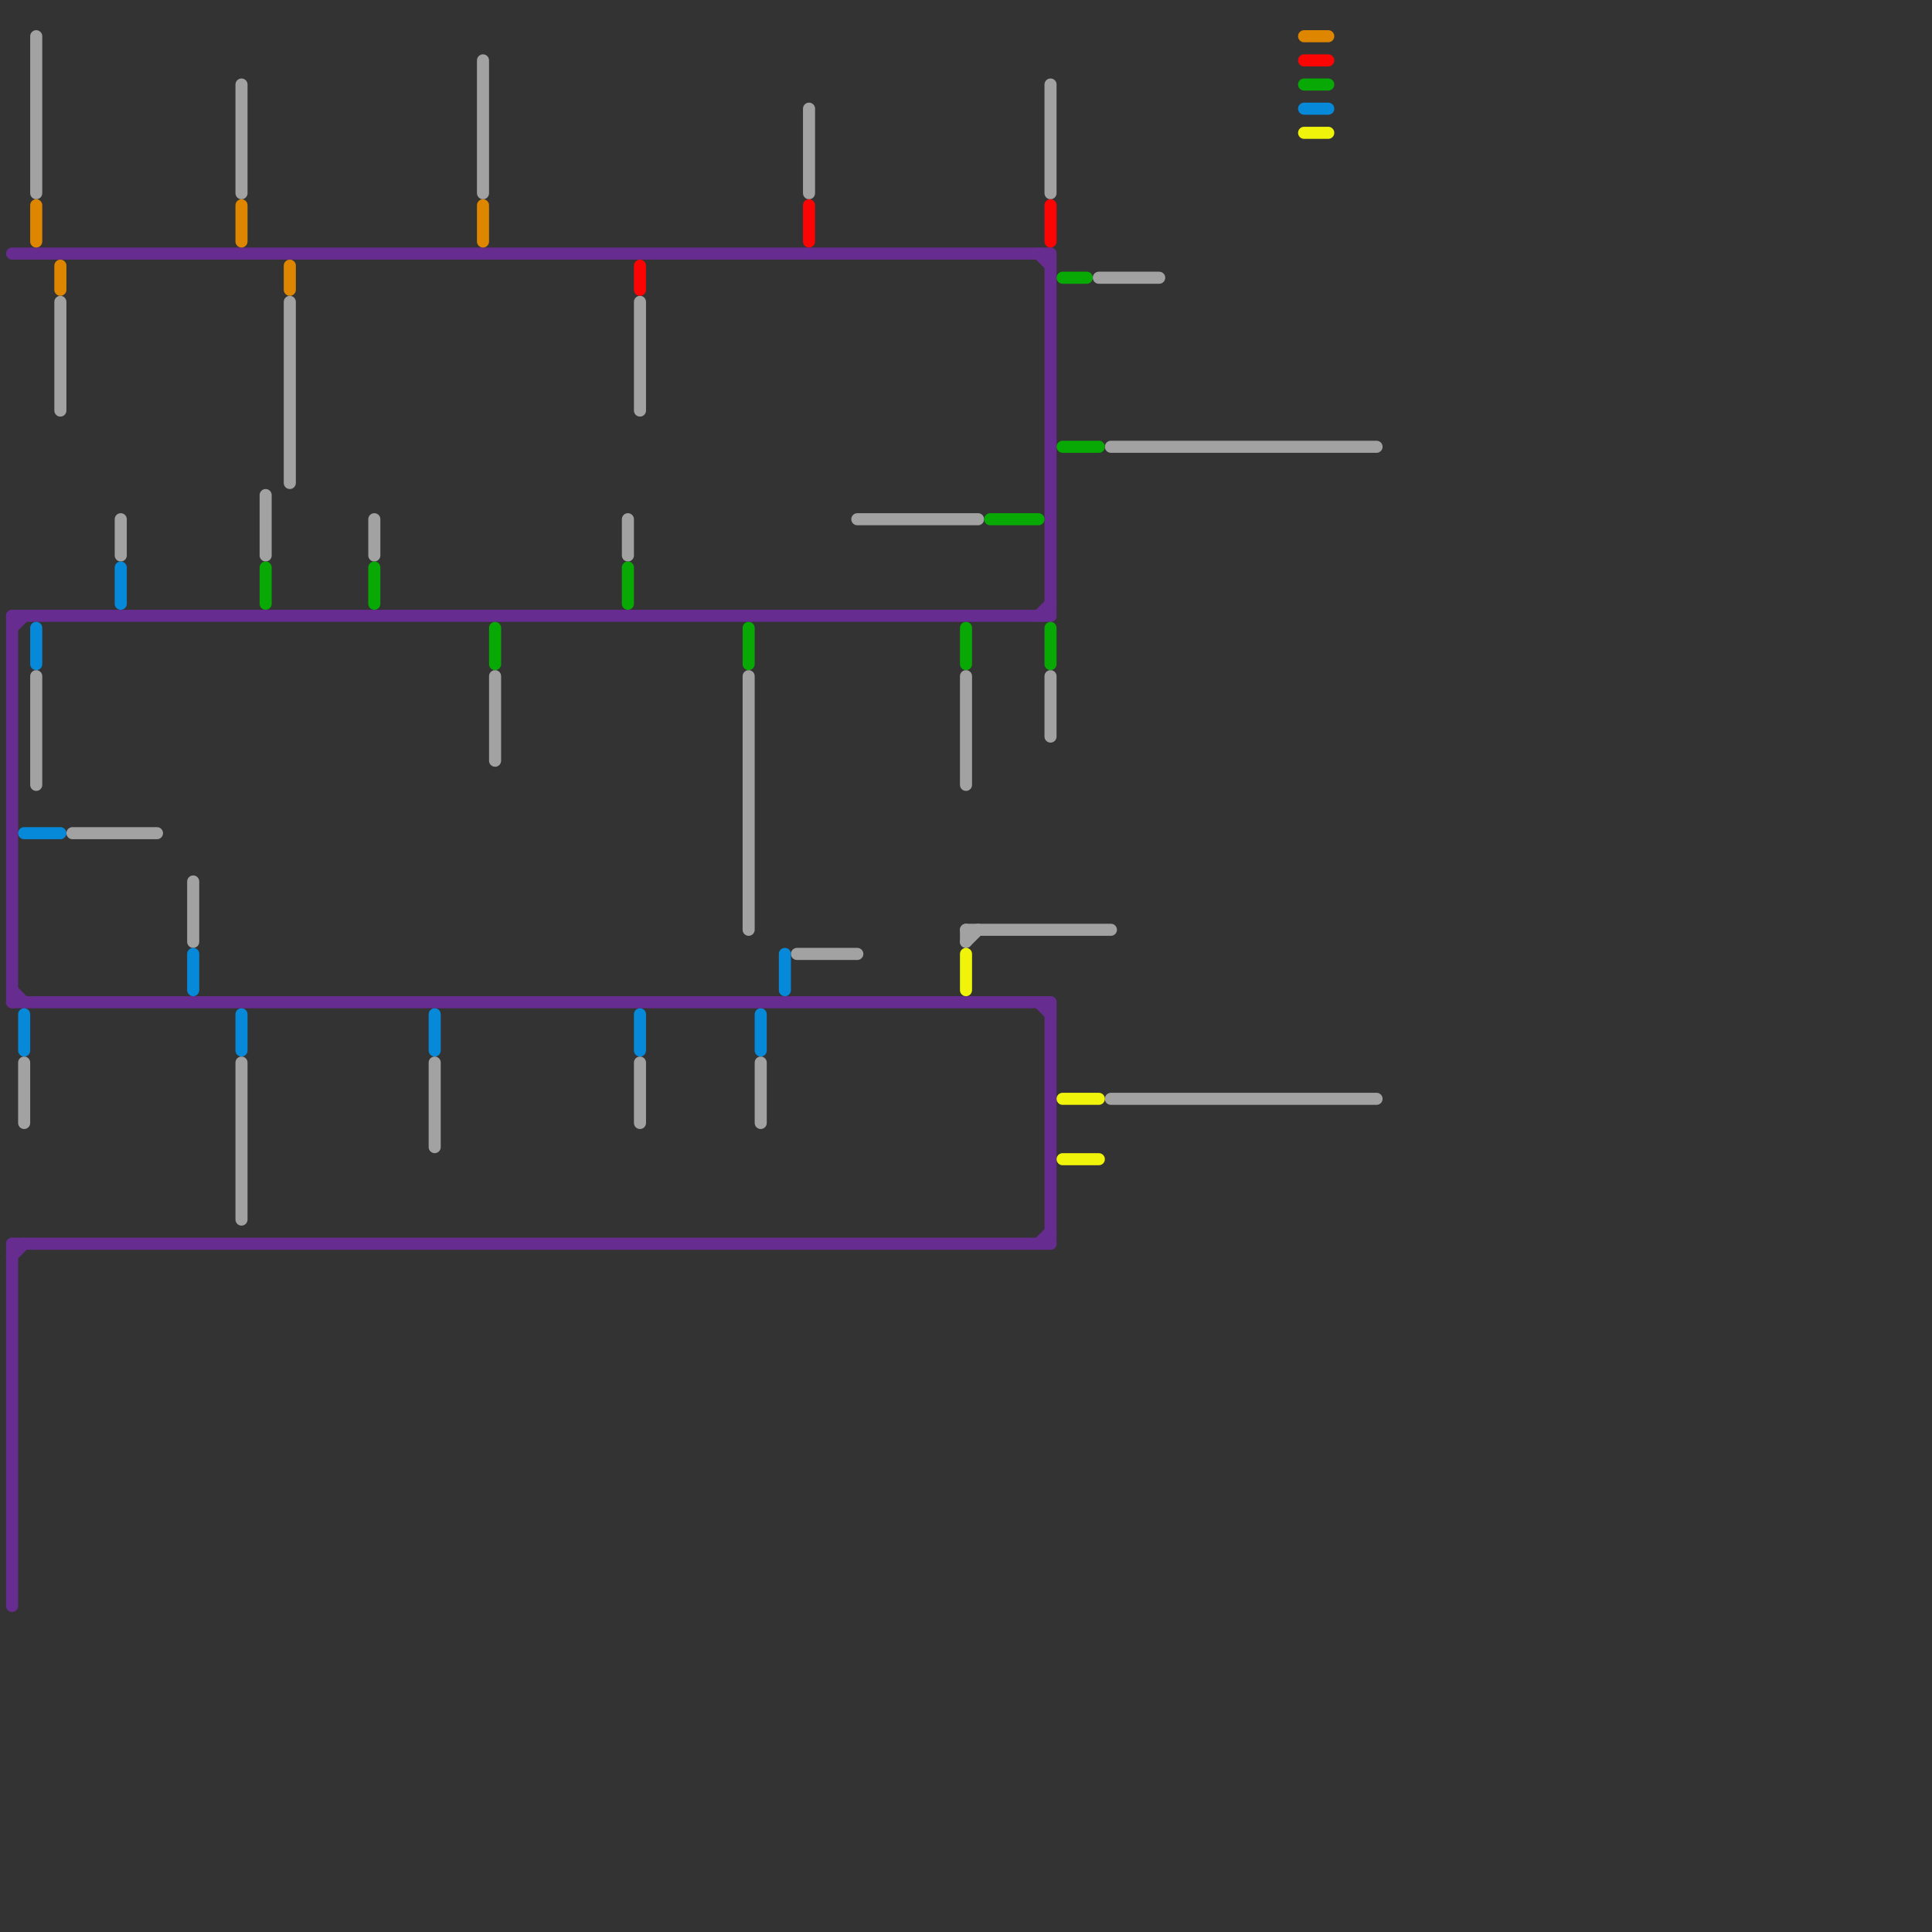 
<svg version="1.1" xmlns="http://www.w3.org/2000/svg" viewBox="0 0 160 160">
<rect x="0" y="0" width="160" height="160" fill="#333333" stroke="none"/>
<style>text { font: 1px Helvetica; font-weight: 600; white-space: pre; dominant-baseline: central; } line { stroke-width: 1; fill: none; stroke-linecap: round; stroke-linejoin: round; } .c0 { stroke: #662c90 } .c1 { stroke: #a2a2a2 } .c2 { stroke: #0789da } .c3 { stroke: #f0f40b } .c4 { stroke: #df8600 } .c5 { stroke: #fb0404 } .c6 { stroke: #08a805 }</style><defs><g id="wm-xf"><circle r="1.2" fill="#000"/><circle r="0.9" fill="#fff"/><circle r="0.6" fill="#000"/><circle r="0.3" fill="#fff"/></g><g id="wm"><circle r="0.6" fill="#000"/><circle r="0.3" fill="#fff"/></g></defs><line class="c0" x1="1" y1="82" x2="2" y2="83"/><line class="c0" x1="86" y1="103" x2="87" y2="102"/><line class="c0" x1="1" y1="51" x2="1" y2="83"/><line class="c0" x1="87" y1="21" x2="87" y2="51"/><line class="c0" x1="86" y1="83" x2="87" y2="84"/><line class="c0" x1="1" y1="83" x2="87" y2="83"/><line class="c0" x1="86" y1="21" x2="87" y2="22"/><line class="c0" x1="1" y1="103" x2="87" y2="103"/><line class="c0" x1="86" y1="51" x2="87" y2="50"/><line class="c0" x1="1" y1="52" x2="2" y2="51"/><line class="c0" x1="87" y1="83" x2="87" y2="103"/><line class="c0" x1="1" y1="104" x2="2" y2="103"/><line class="c0" x1="1" y1="21" x2="87" y2="21"/><line class="c0" x1="1" y1="103" x2="1" y2="133"/><line class="c0" x1="1" y1="51" x2="87" y2="51"/><line class="c1" x1="3" y1="3" x2="3" y2="16"/><line class="c1" x1="10" y1="43" x2="10" y2="46"/><line class="c1" x1="80" y1="77" x2="92" y2="77"/><line class="c1" x1="31" y1="43" x2="31" y2="46"/><line class="c1" x1="80" y1="56" x2="80" y2="65"/><line class="c1" x1="63" y1="88" x2="63" y2="93"/><line class="c1" x1="20" y1="7" x2="20" y2="16"/><line class="c1" x1="40" y1="5" x2="40" y2="16"/><line class="c1" x1="80" y1="77" x2="80" y2="78"/><line class="c1" x1="71" y1="43" x2="81" y2="43"/><line class="c1" x1="87" y1="56" x2="87" y2="61"/><line class="c1" x1="2" y1="88" x2="2" y2="93"/><line class="c1" x1="92" y1="91" x2="114" y2="91"/><line class="c1" x1="53" y1="25" x2="53" y2="34"/><line class="c1" x1="91" y1="23" x2="96" y2="23"/><line class="c1" x1="6" y1="69" x2="13" y2="69"/><line class="c1" x1="22" y1="41" x2="22" y2="46"/><line class="c1" x1="20" y1="88" x2="20" y2="101"/><line class="c1" x1="24" y1="25" x2="24" y2="40"/><line class="c1" x1="16" y1="73" x2="16" y2="78"/><line class="c1" x1="92" y1="37" x2="114" y2="37"/><line class="c1" x1="66" y1="79" x2="71" y2="79"/><line class="c1" x1="3" y1="56" x2="3" y2="65"/><line class="c1" x1="62" y1="56" x2="62" y2="77"/><line class="c1" x1="67" y1="9" x2="67" y2="16"/><line class="c1" x1="5" y1="25" x2="5" y2="34"/><line class="c1" x1="52" y1="43" x2="52" y2="46"/><line class="c1" x1="87" y1="7" x2="87" y2="16"/><line class="c1" x1="80" y1="78" x2="81" y2="77"/><line class="c1" x1="53" y1="88" x2="53" y2="93"/><line class="c1" x1="36" y1="88" x2="36" y2="95"/><line class="c1" x1="41" y1="56" x2="41" y2="63"/><line class="c2" x1="53" y1="84" x2="53" y2="87"/><line class="c2" x1="2" y1="84" x2="2" y2="87"/><line class="c2" x1="10" y1="47" x2="10" y2="50"/><line class="c2" x1="63" y1="84" x2="63" y2="87"/><line class="c2" x1="36" y1="84" x2="36" y2="87"/><line class="c2" x1="3" y1="52" x2="3" y2="55"/><line class="c2" x1="65" y1="79" x2="65" y2="82"/><line class="c2" x1="108" y1="9" x2="110" y2="9"/><line class="c2" x1="16" y1="79" x2="16" y2="82"/><line class="c2" x1="20" y1="84" x2="20" y2="87"/><line class="c2" x1="2" y1="69" x2="5" y2="69"/><line class="c3" x1="88" y1="91" x2="91" y2="91"/><line class="c3" x1="108" y1="11" x2="110" y2="11"/><line class="c3" x1="80" y1="79" x2="80" y2="82"/><line class="c3" x1="88" y1="96" x2="91" y2="96"/><line class="c4" x1="24" y1="22" x2="24" y2="24"/><line class="c4" x1="5" y1="22" x2="5" y2="24"/><line class="c4" x1="40" y1="17" x2="40" y2="20"/><line class="c4" x1="3" y1="17" x2="3" y2="20"/><line class="c4" x1="108" y1="3" x2="110" y2="3"/><line class="c4" x1="20" y1="17" x2="20" y2="20"/><line class="c5" x1="53" y1="22" x2="53" y2="24"/><line class="c5" x1="67" y1="17" x2="67" y2="20"/><line class="c5" x1="108" y1="5" x2="110" y2="5"/><line class="c5" x1="87" y1="17" x2="87" y2="20"/><line class="c6" x1="88" y1="23" x2="90" y2="23"/><line class="c6" x1="41" y1="52" x2="41" y2="55"/><line class="c6" x1="80" y1="52" x2="80" y2="55"/><line class="c6" x1="22" y1="47" x2="22" y2="50"/><line class="c6" x1="52" y1="47" x2="52" y2="50"/><line class="c6" x1="62" y1="52" x2="62" y2="55"/><line class="c6" x1="82" y1="43" x2="86" y2="43"/><line class="c6" x1="88" y1="37" x2="91" y2="37"/><line class="c6" x1="31" y1="47" x2="31" y2="50"/><line class="c6" x1="87" y1="52" x2="87" y2="55"/><line class="c6" x1="108" y1="7" x2="110" y2="7"/>
</svg>
